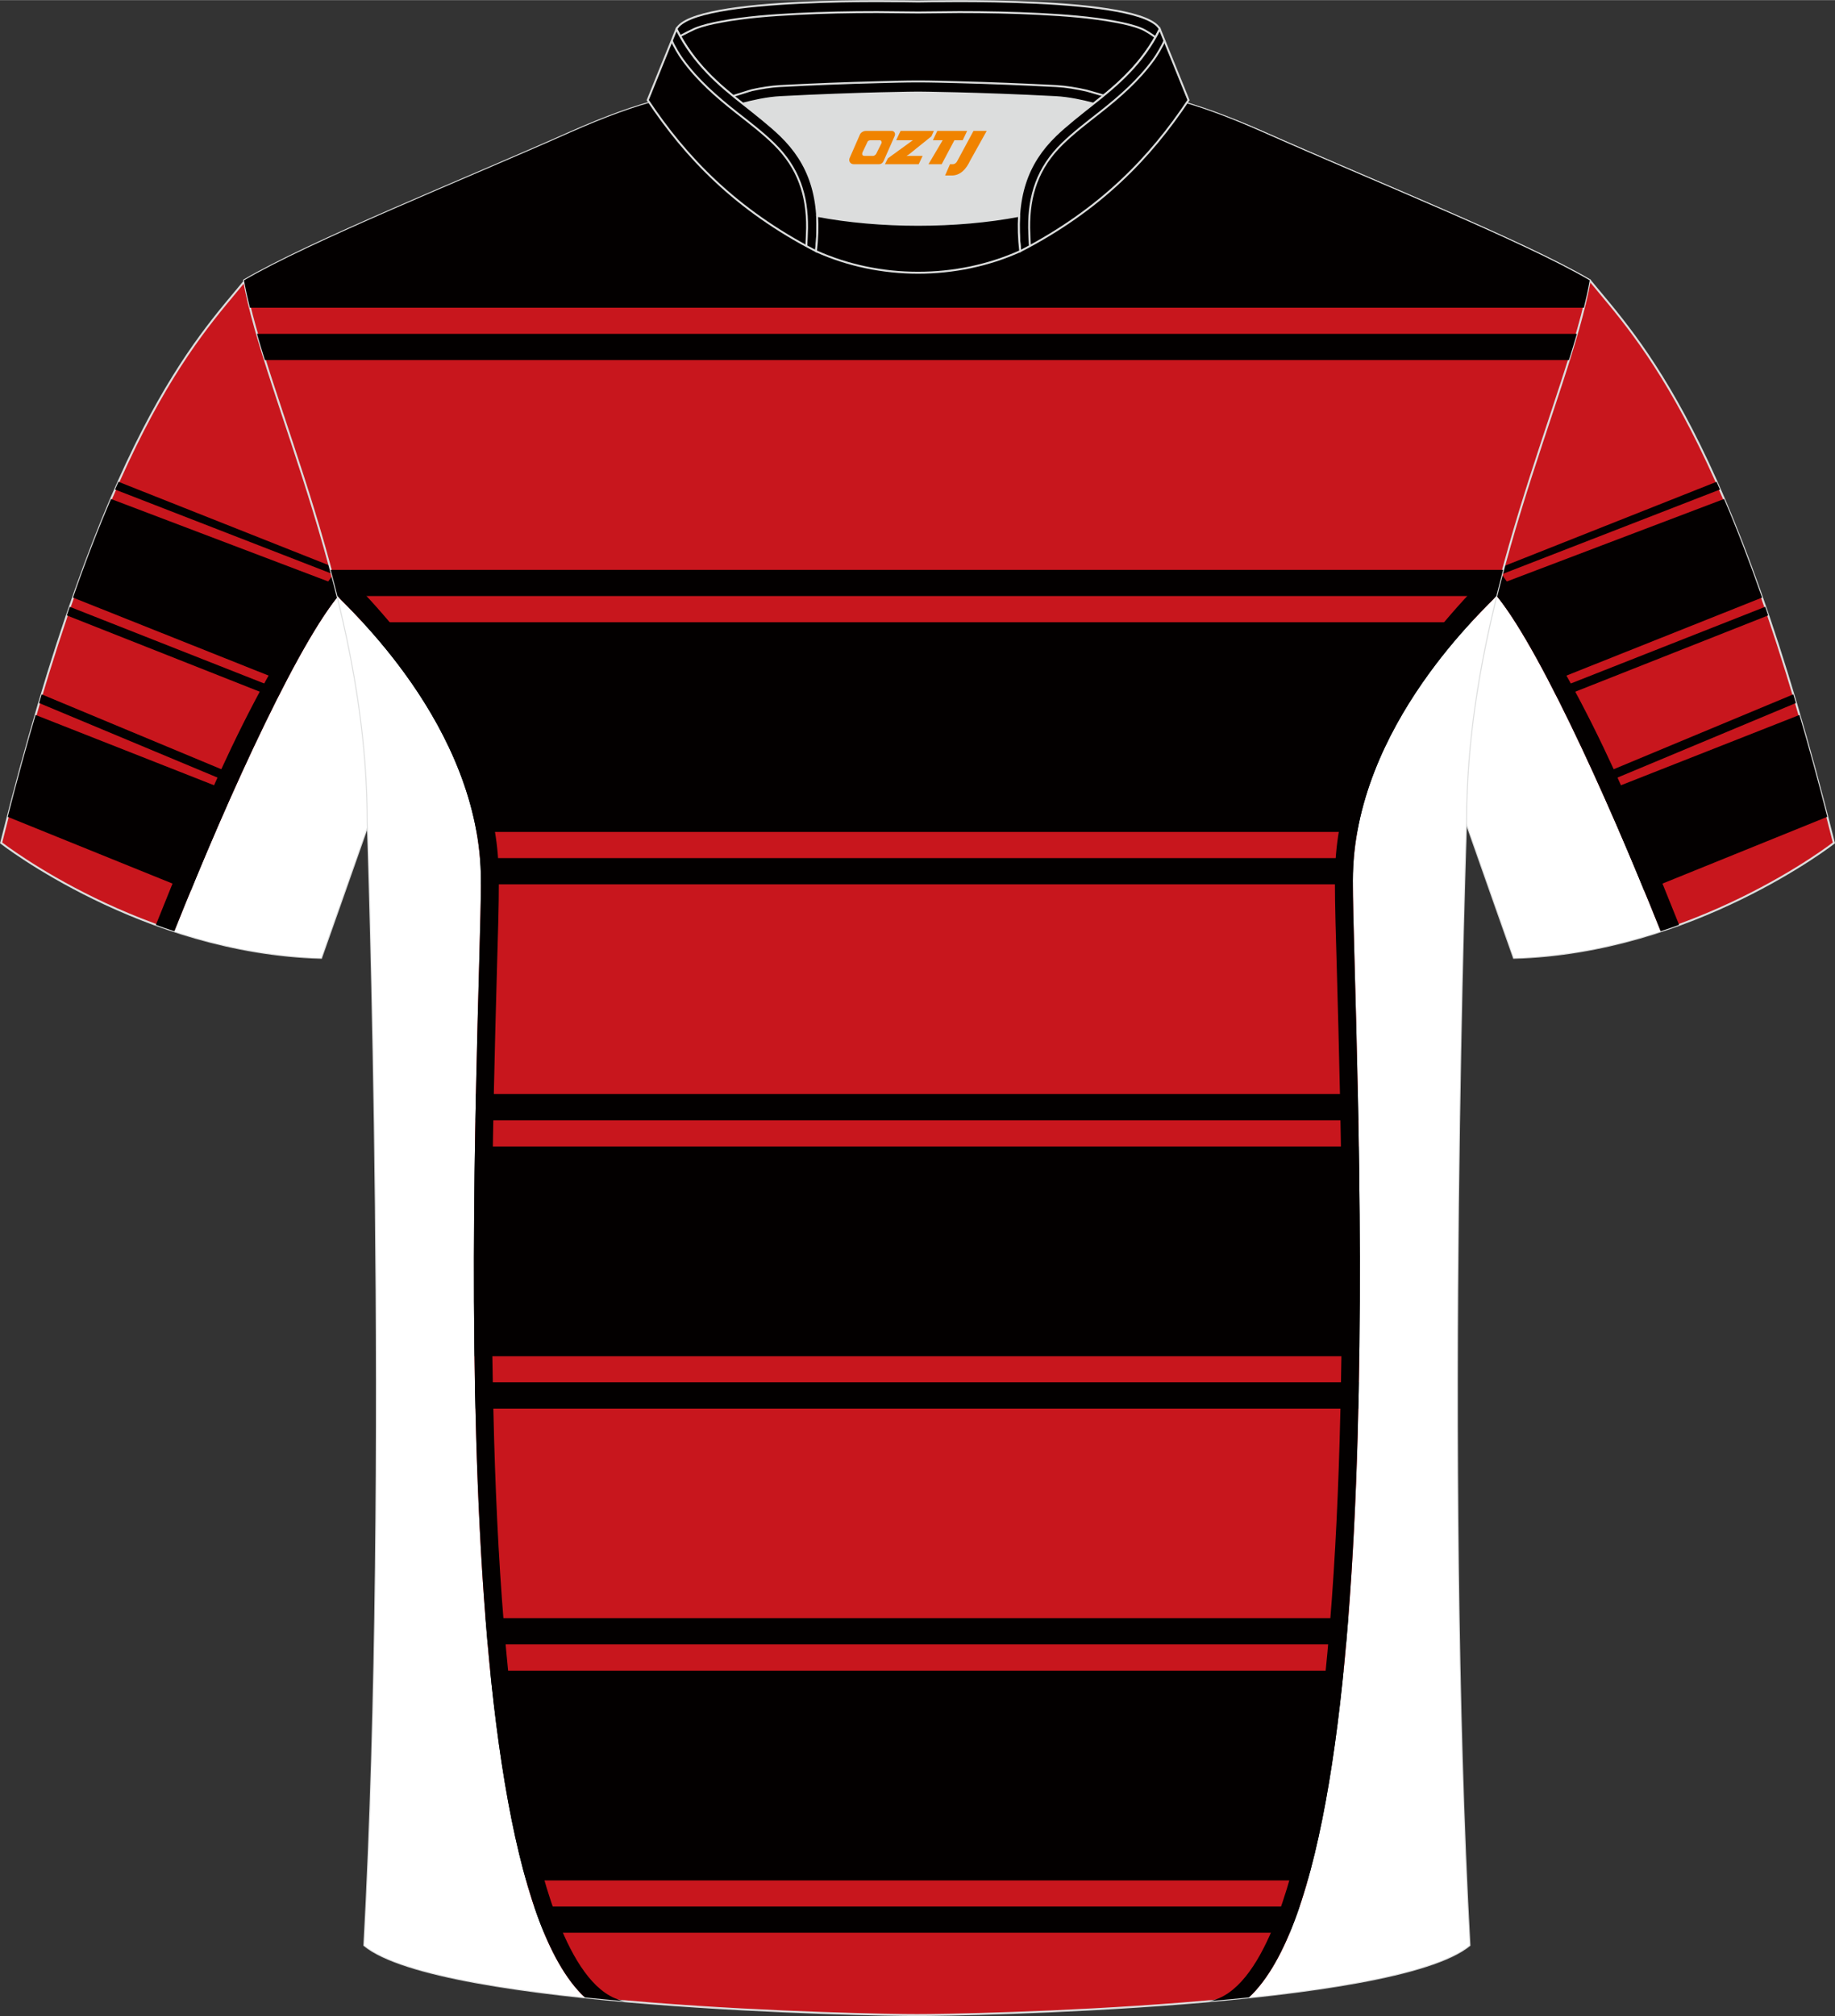 <?xml version="1.0" encoding="utf-8"?>
<!-- Generator: Adobe Illustrator 24.0.1, SVG Export Plug-In . SVG Version: 6.00 Build 0)  -->
<svg xmlns="http://www.w3.org/2000/svg" xmlns:xlink="http://www.w3.org/1999/xlink" version="1.1" id="图层_1" x="0px" y="0px" width="375.2px" height="412px" viewBox="0 0 375.15 411.9" enable-background="new 0 0 375.15 411.9" xml:space="preserve">
<rect x="0" y="0" width="375.15" height="411.9" fill="#333333" stroke="none"/>
<path fill-rule="evenodd" clip-rule="evenodd" fill="#C8161D" stroke="#DCDDDD" stroke-width="0.4" stroke-miterlimit="22.926" d="  M325.02,57.26c10.11,12.31,29,31.2,49.91,114.94c0,0-28.84,22.5-65.42,23.48c0,0-7.08-20.03-9.78-27.75  c-22.11-62.75,1.91-115.27-94.49-150.27c1.43-0.26,3.08-0.26,4.88-0.1l-0.08-0.01c13.82-0.84,17.63-1.27,23.61,0.56  c9.52,3.25,15.46,4.86,24.81,9C280.13,36.75,311.5,49.32,325.02,57.26z"/>
<g>
	<path fill-rule="evenodd" clip-rule="evenodd" fill="#FFFFFF" d="M302.65,118.01c0.84,0.92,1.68,1.88,1.9,2.1   c8.53,8.79,23.67,41.81,34.97,70.15c-8.95,2.94-19.14,5.13-30.01,5.42c0,0-7.08-20.03-9.78-27.75c-4.97-14.1-7.61-27.68-9.81-40.67   C293.16,124.11,297.32,121.03,302.65,118.01z"/>
	<path fill-rule="evenodd" clip-rule="evenodd" fill="#030000" d="M351.63,100l-48.3,18.75l-0.66-0.75c1.03-0.58,2.1-1.16,3.23-1.73   l45.04-17.85C351.16,98.94,351.4,99.47,351.63,100z"/>
	<path fill-rule="evenodd" clip-rule="evenodd" fill="#030000" d="M352.47,101.93l-47.9,18.18c3.41,3.53,7.68,10.44,12.28,19.26   l43.39-17.29C357.57,114.47,354.98,107.8,352.47,101.93z"/>
	<path fill-rule="evenodd" clip-rule="evenodd" fill="#030000" d="M361.49,125.72l-42.94,16.97c-0.29-0.57-0.57-1.14-0.87-1.7   l43.21-17.03C361.09,124.54,361.29,125.13,361.49,125.72z"/>
	<path fill-rule="evenodd" clip-rule="evenodd" fill="#030000" d="M367.16,143.62l-40.2,16.79c-0.26-0.58-0.52-1.15-0.78-1.71   l40.45-16.85C366.81,142.44,366.99,143.02,367.16,143.62z"/>
	<path fill-rule="evenodd" clip-rule="evenodd" fill="#030000" d="M367.88,146.06l-40.26,15.85c2.91,6.53,5.79,13.34,8.54,20.11   l37.41-15.15C371.66,159.42,369.76,152.49,367.88,146.06z"/>
	<path fill-rule="evenodd" clip-rule="evenodd" fill="#030000" d="M343.28,188.95c-9.34-23.16-19.51-49.27-37.17-72.81l-0.15,0.08   c-0.88,0.91-1.71,1.81-2.51,2.67c0.51,0.58,0.95,1.06,1.1,1.2c8.53,8.79,23.66,41.82,34.96,70.16   C340.8,189.83,342.05,189.4,343.28,188.95z"/>
</g>
<path fill-rule="evenodd" clip-rule="evenodd" fill="#C8161D" stroke="#DCDDDD" stroke-width="0.4" stroke-miterlimit="22.926" d="  M50.14,57.26c-10.11,12.31-29,31.2-49.91,114.94c0,0,28.84,22.5,65.42,23.48c0,0,7.08-20.03,9.78-27.75  c22.11-62.75-1.91-115.27,94.49-150.27c-1.43-0.26-3.08-0.26-4.88-0.1l0.08-0.01c-13.82-0.84-17.07-1.27-23.05,0.56  c-9.52,3.25-16.03,4.86-25.37,9C95.03,36.75,63.65,49.32,50.14,57.26z"/>
<g>
	<path fill-rule="evenodd" clip-rule="evenodd" fill="#FFFFFF" d="M72.5,118.01c-0.84,0.92-1.68,1.88-1.9,2.1   c-8.53,8.79-23.67,41.81-34.97,70.15c8.95,2.94,19.14,5.13,30.01,5.42c0,0,7.08-20.03,9.78-27.75c4.97-14.1,7.61-27.68,9.81-40.67   C82,124.11,77.83,121.03,72.5,118.01z"/>
	<path fill-rule="evenodd" clip-rule="evenodd" fill="#030000" d="M23.52,100l48.3,18.75l0.66-0.75c-1.03-0.58-2.1-1.16-3.23-1.73   L24.22,98.42C23.99,98.94,23.75,99.47,23.52,100z"/>
	<path fill-rule="evenodd" clip-rule="evenodd" fill="#030000" d="M22.69,101.93l47.9,18.18c-3.41,3.53-7.68,10.44-12.28,19.26   l-43.39-17.29C17.58,114.47,20.18,107.8,22.69,101.93z"/>
	<path fill-rule="evenodd" clip-rule="evenodd" fill="#030000" d="M13.66,125.72l42.94,16.97c0.29-0.57,0.57-1.14,0.87-1.7   l-43.21-17.03C14.06,124.54,13.86,125.13,13.66,125.72z"/>
	<path fill-rule="evenodd" clip-rule="evenodd" fill="#030000" d="M7.99,143.62l40.2,16.79c0.26-0.58,0.52-1.15,0.78-1.71   L8.52,141.85C8.34,142.44,8.16,143.02,7.99,143.62z"/>
	<path fill-rule="evenodd" clip-rule="evenodd" fill="#030000" d="M7.27,146.06l40.26,15.85c-2.91,6.53-5.79,13.34-8.54,20.11   L1.58,166.88C3.49,159.42,5.39,152.49,7.27,146.06z"/>
	<path fill-rule="evenodd" clip-rule="evenodd" fill="#030000" d="M31.87,188.95c9.34-23.16,19.51-49.27,37.17-72.81l0.15,0.08   c0.88,0.91,1.71,1.81,2.51,2.67c-0.51,0.58-0.95,1.06-1.1,1.2c-8.53,8.79-23.66,41.82-34.96,70.16   C34.35,189.83,33.1,189.4,31.87,188.95z"/>
</g>
<path fill-rule="evenodd" clip-rule="evenodd" fill="#C8161D" stroke="#DCDDDD" stroke-width="0.4" stroke-miterlimit="22.926" d="  M187.45,411.7c9.61,0.03,97.56-1.61,112.97-14.26c-5.32-97.53-0.69-229.51-0.69-229.51c0-45.98,21.05-86.85,25.29-110.67  c-13.51-7.94-44.89-20.52-66.57-30.16c-29.78-13.19-33.86-7.48-70.59-7.48s-41.62-5.72-71.4,7.48  C94.78,36.75,63.4,49.32,49.89,57.26c4.23,23.82,25.29,64.68,25.29,110.67c0,0,4.62,131.98-0.69,229.51  C89.89,410.09,177.84,411.73,187.45,411.7z"/>
<g>
	<path fill-rule="evenodd" clip-rule="evenodd" fill="#030000" d="M323.81,62.85H51.09c-0.48-1.95-0.89-3.82-1.21-5.59   c13.51-7.94,44.89-20.52,66.57-30.16c29.78-13.19,34.67-7.48,71.4-7.48s40.81-5.72,70.59,7.48c21.68,9.64,53.06,22.21,66.57,30.16   C324.7,59.03,324.29,60.9,323.81,62.85z"/>
	<path fill-rule="evenodd" clip-rule="evenodd" fill="#030000" d="M54.16,73.55h266.59c0.58-1.84,1.12-3.63,1.62-5.36H52.54   C53.04,69.93,53.58,71.71,54.16,73.55z"/>
	<path fill-rule="evenodd" clip-rule="evenodd" fill="#030000" d="M70.68,127.12h233.41c-5.09,8.27-13.2,23.96-15.46,42.84H86.13   C83.88,151.08,75.76,135.38,70.68,127.12z"/>
	<path fill-rule="evenodd" clip-rule="evenodd" fill="#030000" d="M68.99,121.77h236.92c0.45-1.8,0.91-3.59,1.38-5.36l-239.69,0   C68.08,118.18,68.54,119.96,68.99,121.77z"/>
	<path fill-rule="evenodd" clip-rule="evenodd" fill="#030000" d="M86.75,180.67h201.29v-0.75c0-1.55,0.04-3.09,0.13-4.61l-201.57,0   c0.08,1.52,0.13,3.06,0.13,4.61v0.75H86.75z"/>
	<path fill-rule="evenodd" clip-rule="evenodd" fill="#030000" d="M85.51,234.23h203.74c0.2,13.24,0.29,27.86,0.09,42.86H85.42   C85.22,262.08,85.31,247.47,85.51,234.23z"/>
	<path fill-rule="evenodd" clip-rule="evenodd" fill="#030000" d="M85.6,228.88h203.54c-0.03-1.82-0.07-3.6-0.11-5.36H85.71   C85.67,225.27,85.63,227.05,85.6,228.88z"/>
	<path fill-rule="evenodd" clip-rule="evenodd" fill="#030000" d="M85.6,287.78h203.54c0.04-1.78,0.08-3.58,0.11-5.36l-203.76,0   C85.54,284.21,85.56,286,85.6,287.78z"/>
	<path fill-rule="evenodd" clip-rule="evenodd" fill="#030000" d="M88.63,341.33h197.51c-1.62,16.23-3.98,31.01-7.34,42.86   l-182.84,0C92.62,372.35,90.25,357.55,88.63,341.33z"/>
	<path fill-rule="evenodd" clip-rule="evenodd" fill="#030000" d="M88.11,335.97h198.52c0.16-1.77,0.31-3.56,0.45-5.36H87.67   C87.81,332.42,87.97,334.2,88.11,335.97z"/>
	<path fill-rule="evenodd" clip-rule="evenodd" fill="#030000" d="M99.65,394.88h175.47c0.7-1.68,1.38-3.46,2.02-5.36H97.64   C98.27,391.41,98.95,393.21,99.65,394.88z"/>
	<path fill-rule="evenodd" clip-rule="evenodd" fill="#FFFFFF" d="M68.99,121.77c1.34,1.76,29.34,26.35,29.34,58.18   c0,28.1-9.7,199.24,21.22,228.14c-20.28-2.13-38.76-5.46-45.07-10.64c5.32-97.53,0.69-229.51,0.69-229.51   C75.17,151.73,72.56,136.17,68.99,121.77L68.99,121.77z"/>
	<path fill-rule="evenodd" clip-rule="evenodd" fill="#030000" d="M127.75,408.87c-11.36-1.94-17-25.95-18.81-34.1   c-2.7-12.21-4.28-24.84-5.43-37.25c-1.33-14.3-2.06-28.67-2.48-43.02c-0.7-23.56-0.57-47.13-0.08-70.7   c0.19-9,0.43-17.97,0.68-26.95c0.15-5.63,0.36-11.29,0.36-16.91c0-14.92-4.76-24.12-11.19-37.62   c-4.87-8.08-12.65-17.41-18.44-23.24c-3.47-1.25-3.19,0.68-3.35,2.7c1.33,1.73,29.31,26.35,29.31,58.19   c0.01,28.06-9.67,199.27,21.25,228.13C122.26,408.37,125,408.63,127.75,408.87z"/>
	<path fill-rule="evenodd" clip-rule="evenodd" fill="#FFFFFF" d="M305.91,121.77c-1.34,1.76-29.34,26.35-29.34,58.18   c0,28.1,9.7,199.24-21.22,228.14c20.28-2.13,38.76-5.46,45.07-10.64c-5.32-97.53-0.69-229.51-0.69-229.51   C299.73,151.73,302.34,136.18,305.91,121.77L305.91,121.77z"/>
	<path fill-rule="evenodd" clip-rule="evenodd" fill="#030000" d="M247.15,408.87c11.36-1.94,17-25.95,18.81-34.1   c2.7-12.21,4.28-24.84,5.43-37.25c1.33-14.3,2.06-28.67,2.48-43.02c0.7-23.56,0.57-47.13,0.08-70.7c-0.19-9-0.43-17.97-0.68-26.95   c-0.15-5.63-0.36-11.29-0.36-16.91c0-14.92,4.76-24.12,11.19-37.62c4.87-8.08,12.65-17.41,18.44-23.24   c3.47-1.25,3.19,0.68,3.35,2.7c-1.33,1.73-29.31,26.35-29.31,58.19c-0.01,28.06,9.67,199.27-21.25,228.13   C252.64,408.37,249.9,408.63,247.15,408.87z"/>
</g>
<path fill-rule="evenodd" clip-rule="evenodd" fill="#DCDDDD" d="M167.06,44.08c12.76,2.44,28.53,2.44,41.29,0  c0.44-7.05,3.03-12.13,7.41-16.4c2.09-2.04,5.48-4.68,7.77-6.5c0.71-0.54,1.41-1.11,2.1-1.68c-0.3-0.07-3.16-0.92-3.46-0.99  c-2.07-0.47-4.17-0.84-6.28-0.95c-6.72-0.35-13.44-0.61-20.16-0.79c-2.67-0.07-5.36-0.15-8.03-0.15c-2.67,0-5.36,0.08-8.03,0.15  c-6.72,0.17-13.45,0.44-20.16,0.79c-1.92,0.1-3.84,0.41-5.74,0.83c-0.49,0.11-3.41,1.08-3.9,1.2c0.65,0.54,1.31,1.06,1.96,1.57  c2.59,2,5.45,4.23,7.8,6.52C164.03,31.95,166.62,37.03,167.06,44.08z"/>
<path fill-rule="evenodd" clip-rule="evenodd" fill="#030000" stroke="#DCDDDD" stroke-width="0.4" stroke-miterlimit="22.926" d="  M138.29,5.94c3.45-6.82,47.29-5.66,49.41-5.66c2.12,0,45.96-1.16,49.41,5.66c-3.57,7.07-8.63,11.35-13.55,15.23  c-2.12-0.55-5-1.21-7.78-1.35c-16.29-0.85-28.09-0.93-28.09-0.93s-11.79,0.08-28.09,0.93c-2.78,0.14-5.65,0.8-7.78,1.35  C146.92,17.29,141.85,13,138.29,5.94z"/>
<path fill-rule="evenodd" clip-rule="evenodd" fill="none" stroke="#DCDDDD" stroke-width="0.4" stroke-miterlimit="22.926" d="  M236.22,7.6c-0.38-0.33-2.06-1.45-2.88-1.76c-1.65-0.67-3.54-1.09-5.28-1.41c-5.06-0.95-10.42-1.33-15.55-1.6  c-5.46-0.28-10.94-0.38-16.41-0.38c-2.8,0-5.6,0.08-8.4,0.08c-2.8,0-5.6-0.08-8.4-0.08c-5.47,0-10.95,0.1-16.41,0.38  c-5.13,0.26-10.49,0.65-15.55,1.6c-1.74,0.32-3.63,0.74-5.28,1.41c-0.22,0.09-2.61,1.27-3.03,1.51"/>
<path fill-rule="evenodd" clip-rule="evenodd" fill="none" stroke="#DCDDDD" stroke-width="0.4" stroke-miterlimit="22.926" d="  M149.87,19.59c0.48-0.12,3.41-1.09,3.9-1.2c1.9-0.41,3.82-0.73,5.74-0.83c6.72-0.36,13.44-0.62,20.16-0.79  c2.67-0.07,5.36-0.15,8.03-0.15c2.67,0,5.36,0.08,8.03,0.15c6.72,0.17,13.44,0.44,20.16,0.79c2.1,0.11,4.21,0.47,6.28,0.94  c0.31,0.07,3.16,0.92,3.46,1"/>
<path fill-rule="evenodd" clip-rule="evenodd" fill="#030000" stroke="#DCDDDD" stroke-width="0.4" stroke-miterlimit="22.926" d="  M138.29,5.94l-5.87,14.49c7.81,11.74,18.02,22.42,34.41,30.87c1.24-11.03-1.43-18.02-7.19-23.62c-2.09-2.04-5.48-4.69-7.77-6.5  C146.94,17.3,141.86,13.02,138.29,5.94z"/>
<path fill-rule="evenodd" clip-rule="evenodd" fill="none" stroke="#DCDDDD" stroke-width="0.4" stroke-miterlimit="22.926" stroke-dasharray="1044.432,522.17" d="  M164.85,50.25c0.03-0.52,0.15-3.21,0.15-3.72c0.06-6.62-1.73-12.26-6.8-17.2c-2.33-2.27-5.06-4.35-7.61-6.35  c-4.26-3.36-7.97-6.62-11.03-10.82c-0.57-0.74-1.95-3.04-2.22-3.9"/>
<path fill-rule="evenodd" clip-rule="evenodd" fill="#030000" stroke="#DCDDDD" stroke-width="0.4" stroke-miterlimit="22.926" d="  M237.11,5.94l5.87,14.49c-7.81,11.74-18.02,22.42-34.4,30.87c-1.24-11.03,1.42-18.02,7.18-23.62c2.09-2.04,5.48-4.69,7.77-6.5  C228.45,17.3,233.54,13.02,237.11,5.94z"/>
<path fill-rule="evenodd" clip-rule="evenodd" fill="none" stroke="#DCDDDD" stroke-width="0.4" stroke-miterlimit="22.926" d="  M210.55,50.25c-0.03-0.52-0.15-3.21-0.15-3.72c-0.06-6.62,1.72-12.26,6.8-17.2c2.33-2.27,5.06-4.35,7.61-6.35  c4.26-3.36,7.97-6.62,11.03-10.82c0.56-0.74,1.95-3.04,2.22-3.9"/>
<path fill-rule="evenodd" clip-rule="evenodd" fill="#030000" stroke="#DCDDDD" stroke-width="0.4" stroke-miterlimit="22.926" d="  M166.82,51.3c0.29-2.62,0.37-5.02,0.23-7.22c12.76,2.44,28.53,2.44,41.29,0c-0.14,2.2-0.06,4.6,0.23,7.22  C195.56,57.17,179.83,57.17,166.82,51.3z"/>

<g>
	<path fill="#F08300" d="M199.02,26.73l-3.4,6.3c-0.2,0.3-0.5,0.5-0.8,0.5h-0.6l-1,2.3h1.2c2,0.1,3.2-1.5,3.9-3L201.72,26.73h-2.5L199.02,26.73z"/>
	<polygon fill="#F08300" points="191.82,26.73 ,197.72,26.73 ,196.82,28.63 ,195.12,28.63 ,192.52,33.53 ,189.82,33.53 ,192.72,28.63 ,190.72,28.63 ,191.62,26.73"/>
	<polygon fill="#F08300" points="185.82,31.83 ,185.32,31.83 ,185.82,31.53 ,190.42,27.83 ,190.92,26.73 ,184.12,26.73 ,183.82,27.33 ,183.22,28.63 ,186.02,28.63 ,186.62,28.63 ,181.52,32.33    ,180.92,33.53 ,187.52,33.53 ,187.82,33.53 ,188.62,31.83"/>
	<path fill="#F08300" d="M182.32,26.73H177.02C176.52,26.73,176.02,27.03,175.82,27.43L173.72,32.23C173.42,32.83,173.82,33.53,174.52,33.53h5.2c0.4,0,0.7-0.2,0.9-0.6L182.92,27.73C183.12,27.23,182.82,26.73,182.32,26.73z M180.22,29.23L179.12,31.43C178.92,31.73,178.62,31.83,178.52,31.83l-1.8,0C176.52,31.83,176.12,31.73,176.32,31.13l1-2.1c0.1-0.3,0.4-0.4,0.7-0.4h1.9   C180.12,28.63,180.32,28.93,180.22,29.23z"/>
</g>
</svg>